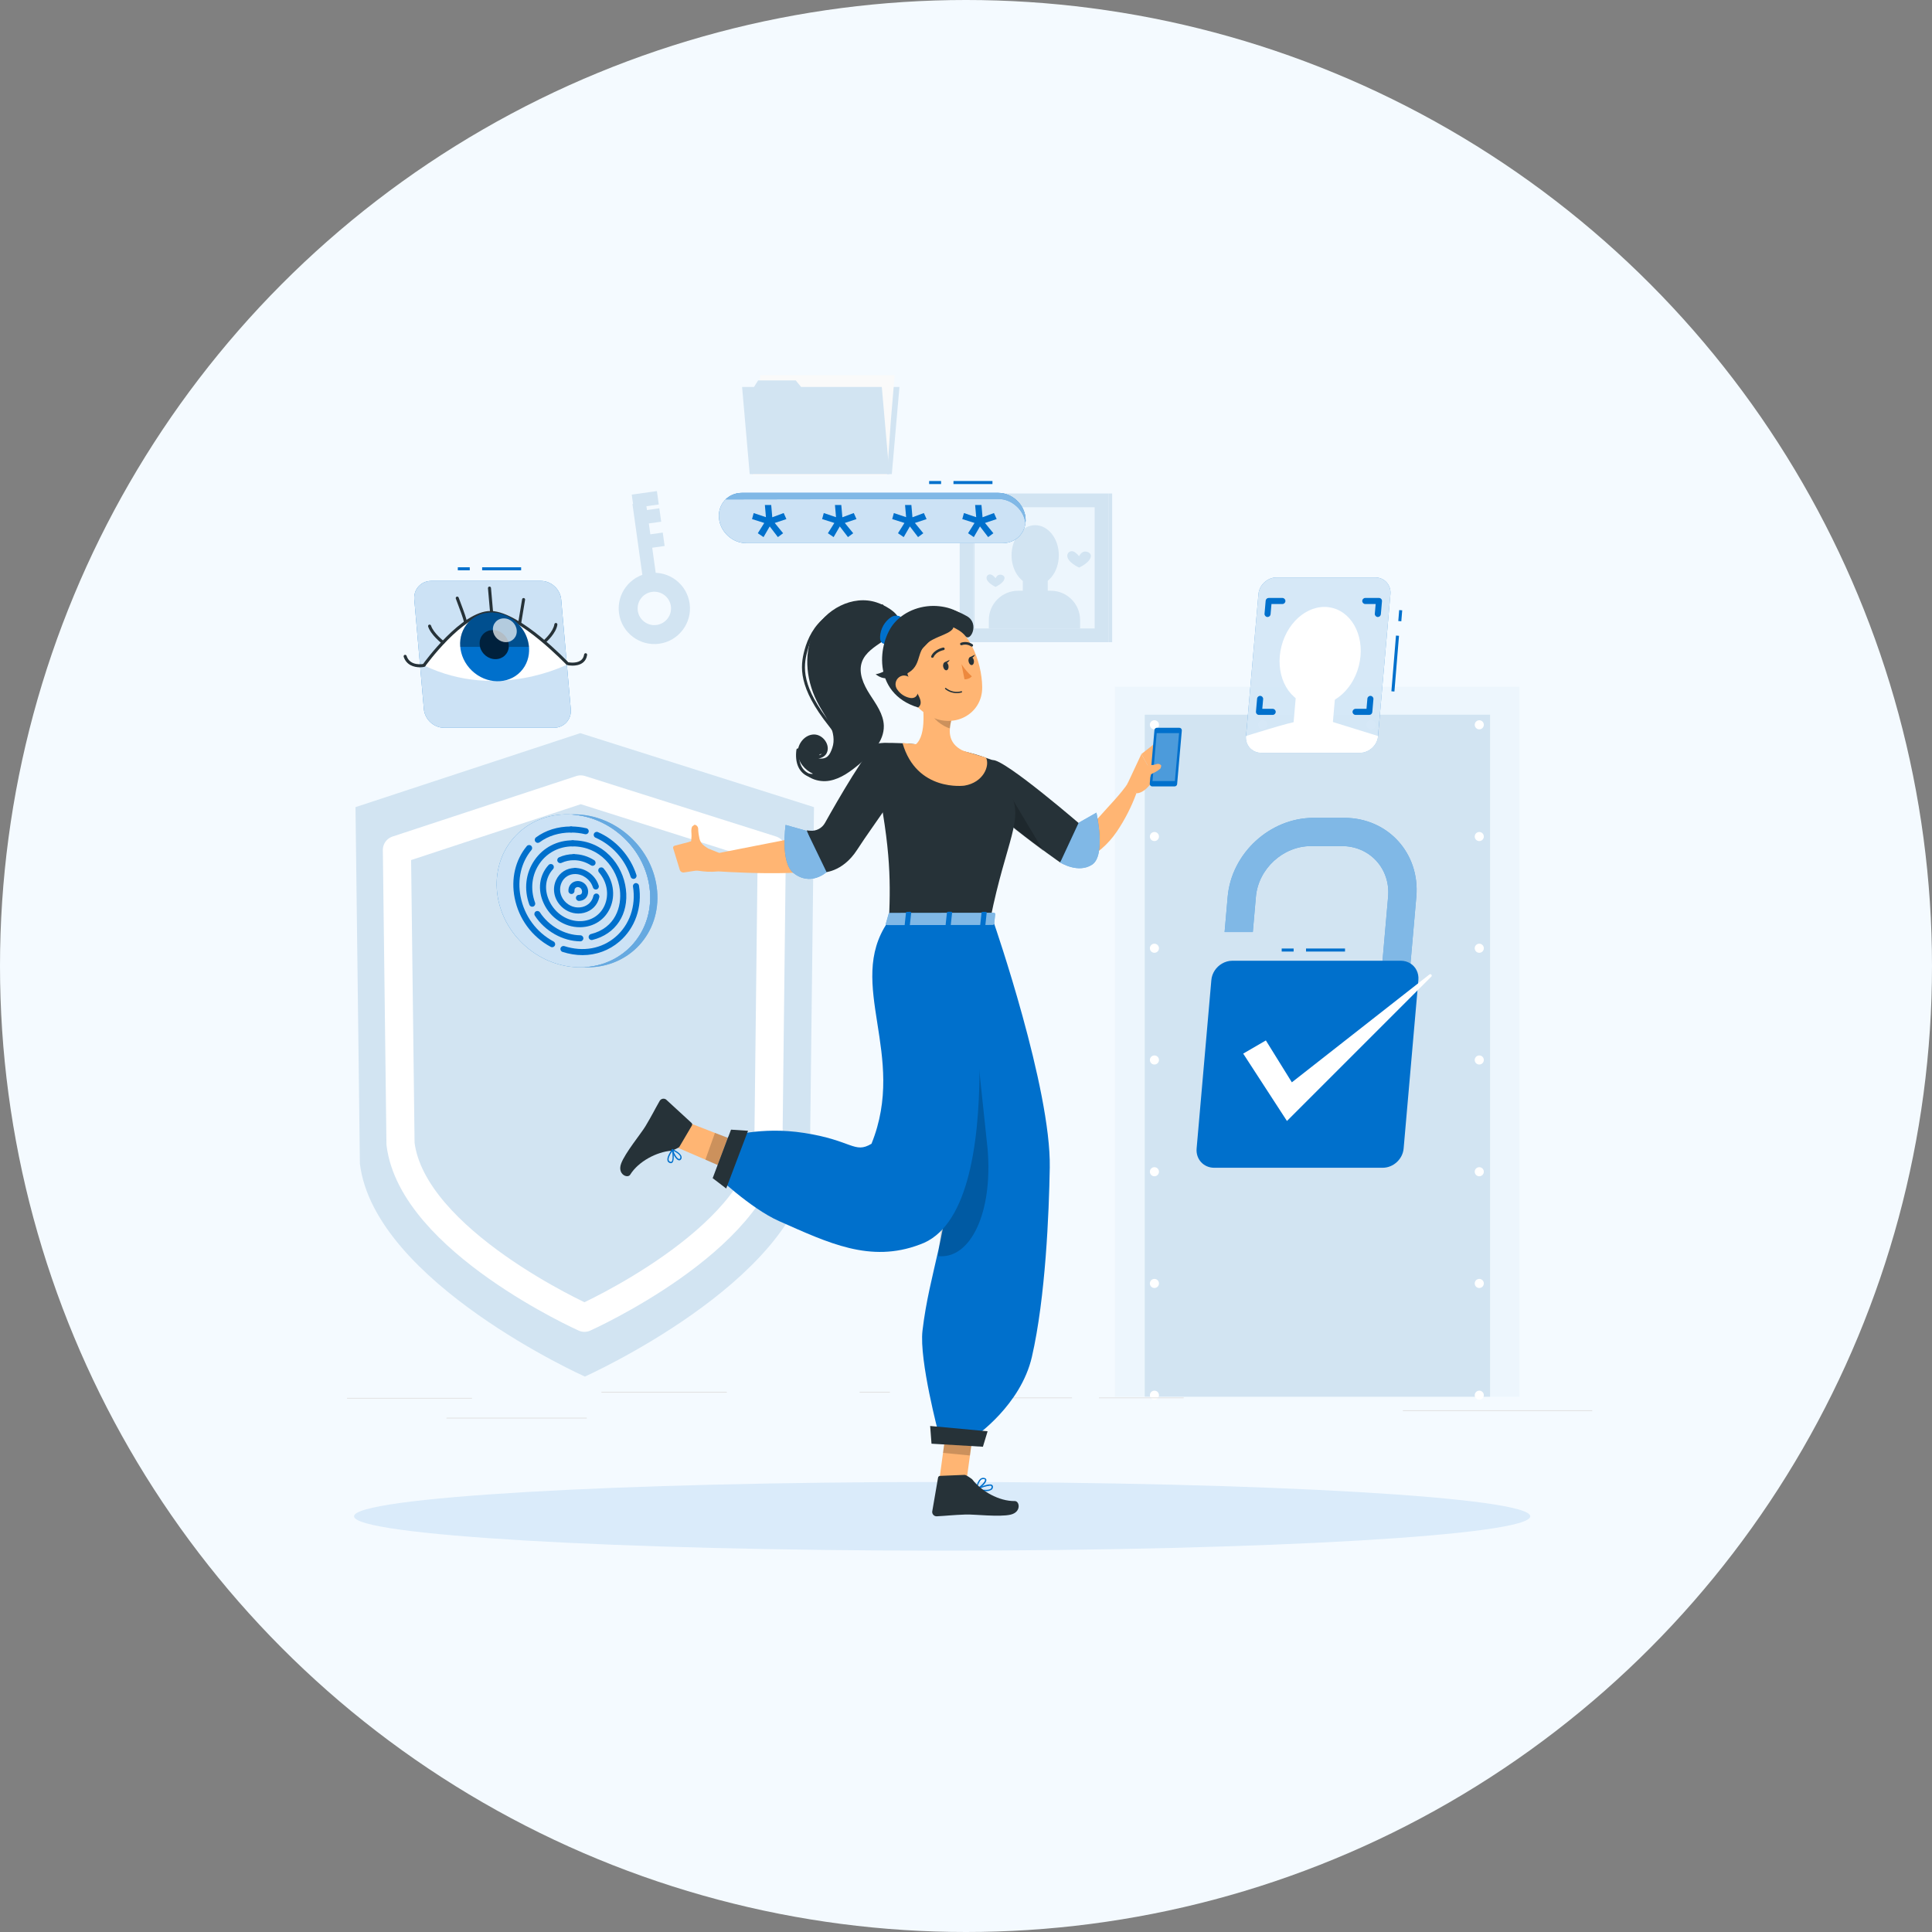 <svg width="206" height="206" viewBox="0 0 206 206" fill="none" xmlns="http://www.w3.org/2000/svg">
<rect x="0" y="0" width="206" height="206" fill="#808080" stroke="none"/>
<circle cx="103" cy="103" r="103" fill="#F4FAFF"/>
<path d="M100.458 165.338C135.09 165.338 163.165 163.699 163.165 161.677C163.165 159.655 135.09 158.016 100.458 158.016C65.825 158.016 37.751 159.655 37.751 161.677C37.751 163.699 65.825 165.338 100.458 165.338Z" fill="#DAEBFA"/>
<path d="M86.793 86.061L86.35 124.086C84.786 136.735 62.362 146.777 62.362 146.777C62.362 146.777 39.938 136.735 38.374 124.086L37.905 86.061L61.871 78.172L86.793 86.061Z" fill="#D2E4F2"/>
<path d="M83.667 88.467L83.281 122.601C81.917 133.632 62.36 142.391 62.36 142.391C62.36 142.391 42.804 133.632 41.439 122.601L41.03 88.467L61.932 81.587L83.667 88.467Z" fill="#D2E4F2"/>
<path d="M82.293 90.622L81.932 121.956C80.653 132.297 62.318 140.508 62.318 140.508C62.318 140.508 43.984 132.297 42.705 121.956L42.321 90.622L61.917 84.172L82.293 90.622Z" stroke="white" stroke-width="3" stroke-miterlimit="10" stroke-linecap="round" stroke-linejoin="round"/>
<path d="M162.012 73.231H118.874V148.923H162.012V73.231Z" fill="#EDF6FD"/>
<path d="M158.88 76.206H122.061V148.923H158.88V76.206Z" fill="#D2E4F2"/>
<path d="M123.09 149.247C123.026 149.247 122.961 149.234 122.903 149.208C122.844 149.186 122.793 149.15 122.747 149.105C122.699 149.06 122.663 149.005 122.641 148.946C122.618 148.888 122.605 148.827 122.605 148.762C122.605 148.636 122.657 148.51 122.747 148.419C122.857 148.306 123.025 148.257 123.184 148.287C123.213 148.293 123.246 148.303 123.274 148.312C123.304 148.325 123.333 148.342 123.359 148.358C123.384 148.377 123.41 148.397 123.433 148.419C123.455 148.442 123.475 148.465 123.491 148.494C123.511 148.519 123.523 148.545 123.536 148.578C123.549 148.607 123.559 148.636 123.566 148.668C123.572 148.697 123.575 148.729 123.575 148.762C123.575 148.827 123.562 148.888 123.536 148.946C123.514 149.005 123.478 149.06 123.433 149.105C123.339 149.195 123.22 149.247 123.09 149.247Z" fill="white"/>
<path d="M122.605 136.847C122.605 136.579 122.822 136.362 123.09 136.362C123.359 136.362 123.575 136.579 123.575 136.847C123.575 137.116 123.359 137.333 123.09 137.333C122.822 137.333 122.605 137.116 122.605 136.847ZM122.605 124.936C122.605 124.668 122.822 124.451 123.09 124.451C123.359 124.451 123.575 124.668 123.575 124.936C123.575 125.201 123.359 125.421 123.09 125.421C122.822 125.421 122.605 125.201 122.605 124.936ZM122.605 113.021C122.605 112.753 122.822 112.536 123.09 112.536C123.359 112.536 123.575 112.753 123.575 113.021C123.575 113.289 123.359 113.506 123.09 113.506C122.822 113.506 122.605 113.289 122.605 113.021ZM122.605 101.107C122.605 100.842 122.822 100.622 123.09 100.622C123.359 100.622 123.575 100.842 123.575 101.107C123.575 101.375 123.359 101.592 123.09 101.592C122.822 101.592 122.605 101.375 122.605 101.107ZM122.605 89.195C122.605 88.927 122.822 88.71 123.09 88.71C123.359 88.71 123.575 88.927 123.575 89.195C123.575 89.464 123.359 89.68 123.09 89.68C122.822 89.68 122.605 89.464 122.605 89.195Z" fill="white"/>
<path d="M123.09 77.766C122.961 77.766 122.835 77.714 122.747 77.623C122.725 77.601 122.702 77.578 122.686 77.549C122.67 77.523 122.653 77.497 122.641 77.468C122.628 77.436 122.618 77.407 122.615 77.374C122.608 77.345 122.605 77.313 122.605 77.281C122.605 77.155 122.657 77.028 122.747 76.938C122.767 76.915 122.793 76.896 122.818 76.876C122.844 76.86 122.873 76.844 122.903 76.835C122.932 76.822 122.964 76.812 122.993 76.805C123.058 76.792 123.119 76.792 123.184 76.805C123.213 76.812 123.246 76.822 123.274 76.835C123.304 76.844 123.333 76.86 123.359 76.876C123.384 76.896 123.41 76.915 123.433 76.938C123.523 77.028 123.575 77.155 123.575 77.281C123.575 77.313 123.572 77.346 123.566 77.374C123.559 77.407 123.549 77.436 123.536 77.468C123.523 77.497 123.511 77.523 123.491 77.549C123.475 77.578 123.455 77.601 123.433 77.623C123.343 77.714 123.217 77.766 123.09 77.766Z" fill="white"/>
<path d="M145.697 77.281C145.697 77.013 145.914 76.796 146.182 76.796C146.45 76.796 146.667 77.013 146.667 77.281C146.667 77.549 146.45 77.766 146.182 77.766C145.914 77.766 145.697 77.549 145.697 77.281ZM134.151 77.281C134.151 77.013 134.368 76.796 134.636 76.796C134.904 76.796 135.121 77.013 135.121 77.281C135.121 77.549 134.904 77.766 134.636 77.766C134.368 77.766 134.151 77.549 134.151 77.281Z" fill="white"/>
<path d="M157.728 77.766C157.696 77.766 157.667 77.763 157.635 77.756C157.602 77.75 157.573 77.74 157.544 77.731C157.515 77.718 157.486 77.701 157.46 77.685C157.434 77.666 157.408 77.647 157.386 77.624C157.295 77.533 157.244 77.41 157.244 77.281C157.244 77.155 157.295 77.029 157.386 76.938C157.408 76.916 157.434 76.896 157.46 76.88C157.486 76.861 157.515 76.844 157.544 76.835C157.573 76.822 157.602 76.812 157.635 76.806C157.696 76.793 157.761 76.793 157.825 76.806C157.855 76.812 157.884 76.822 157.916 76.835C157.945 76.844 157.971 76.861 157.997 76.88C158.026 76.896 158.048 76.916 158.071 76.938C158.162 77.029 158.214 77.155 158.214 77.281C158.214 77.41 158.162 77.533 158.071 77.624C158.048 77.646 158.026 77.666 157.997 77.685C157.971 77.701 157.945 77.718 157.916 77.731C157.883 77.74 157.855 77.75 157.825 77.756C157.793 77.763 157.761 77.766 157.728 77.766Z" fill="white"/>
<path d="M157.243 136.847C157.243 136.579 157.46 136.362 157.728 136.362C157.997 136.362 158.213 136.579 158.213 136.847C158.213 137.116 157.997 137.333 157.728 137.333C157.46 137.333 157.243 137.116 157.243 136.847ZM157.243 124.936C157.243 124.668 157.46 124.451 157.728 124.451C157.997 124.451 158.213 124.668 158.213 124.936C158.213 125.201 157.997 125.421 157.728 125.421C157.46 125.421 157.243 125.201 157.243 124.936ZM157.243 113.021C157.243 112.753 157.46 112.536 157.728 112.536C157.997 112.536 158.213 112.753 158.213 113.021C158.213 113.289 157.997 113.506 157.728 113.506C157.46 113.506 157.243 113.289 157.243 113.021ZM157.243 101.107C157.243 100.838 157.46 100.622 157.728 100.622C157.997 100.622 158.213 100.838 158.213 101.107C158.213 101.375 157.997 101.592 157.728 101.592C157.46 101.592 157.243 101.375 157.243 101.107ZM157.243 89.195C157.243 88.927 157.46 88.71 157.728 88.71C157.997 88.71 158.213 88.927 158.213 89.195C158.213 89.464 157.997 89.68 157.728 89.68C157.46 89.68 157.243 89.464 157.243 89.195Z" fill="white"/>
<path d="M157.728 149.247C157.599 149.247 157.476 149.196 157.385 149.105C157.295 149.014 157.243 148.891 157.243 148.762C157.243 148.633 157.295 148.51 157.385 148.419C157.408 148.397 157.434 148.377 157.46 148.358C157.485 148.342 157.515 148.325 157.544 148.312C157.573 148.303 157.602 148.293 157.634 148.287C157.695 148.274 157.76 148.274 157.825 148.287C157.854 148.293 157.886 148.303 157.916 148.312C157.945 148.325 157.971 148.342 157.996 148.358C158.026 148.377 158.048 148.397 158.07 148.419C158.161 148.51 158.213 148.633 158.213 148.762C158.213 148.891 158.165 149.014 158.07 149.105C157.98 149.196 157.857 149.247 157.728 149.247Z" fill="white"/>
<path d="M50.328 149.047H37V149.128H50.328V149.047Z" fill="#E0E0E0"/>
<path d="M77.495 148.4H64.128V148.481H77.495V148.4Z" fill="#E0E0E0"/>
<path d="M94.888 148.4H91.654V148.481H94.888V148.4Z" fill="#E0E0E0"/>
<path d="M62.563 151.162H47.605V151.243H62.563V151.162Z" fill="#E0E0E0"/>
<path d="M114.3 149.005H107.314V149.086H114.3V149.005Z" fill="#E0E0E0"/>
<path d="M126.211 149.005H117.178V149.086H126.211V149.005Z" fill="#E0E0E0"/>
<path d="M169.775 150.373H149.581V150.454H169.775V150.373Z" fill="#E0E0E0"/>
<path d="M95.091 50.548H80.193L81.006 41.262H95.904L95.091 50.548Z" fill="#D2E4F2"/>
<path d="M95.394 40.001L94.986 44.85L94.579 50.676H80.249L81.064 40.001H95.394Z" fill="#FAFAFA"/>
<path d="M94.023 41.263L94.836 50.548H79.938L79.126 41.263H80.392L80.834 40.565H84.847L85.422 41.263H94.023Z" fill="#D2E4F2"/>
<path d="M118.183 52.621H102.33V68.473H118.183V52.621Z" fill="#D2E4F2"/>
<path d="M118.587 52.621H118.183V68.473H118.587V52.621Z" fill="#D2E4F2"/>
<path d="M116.717 54.086H103.793V67.01H116.717V54.086Z" fill="#EDF6FD"/>
<path d="M103.914 54.086H103.796V67.01H103.914V54.086Z" fill="#D2E4F2"/>
<path d="M110.377 62.417C111.768 62.417 112.896 60.98 112.896 59.208C112.896 57.435 111.768 55.998 110.377 55.998C108.985 55.998 107.857 57.435 107.857 59.208C107.857 60.98 108.985 62.417 110.377 62.417Z" fill="#D2E4F2"/>
<path d="M109.059 64.038H111.715V61.383H109.059V64.038Z" fill="#D2E4F2"/>
<path d="M105.436 67.011H115.165V66.107C115.165 64.385 113.769 62.989 112.047 62.989H108.553C106.831 62.989 105.436 64.385 105.436 66.107L105.436 67.011Z" fill="#D2E4F2"/>
<path d="M105.192 61.617C105.192 62.146 106.15 62.575 106.15 62.575C106.15 62.575 107.108 62.146 107.108 61.617C107.108 61.366 106.756 61.224 106.529 61.288C106.278 61.36 106.15 61.654 106.15 61.654C106.15 61.654 105.913 61.34 105.675 61.264C105.434 61.188 105.192 61.35 105.192 61.617Z" fill="#D2E4F2"/>
<path d="M113.8 59.26C113.8 59.955 115.058 60.518 115.058 60.518C115.058 60.518 116.316 59.955 116.316 59.26C116.316 58.931 115.853 58.744 115.556 58.829C115.226 58.923 115.058 59.308 115.058 59.308C115.058 59.308 114.747 58.897 114.434 58.797C114.118 58.697 113.8 58.911 113.8 59.26Z" fill="#D2E4F2"/>
<path d="M70.293 68.637C68.218 68.927 66.293 67.474 66.004 65.399C65.714 63.323 67.167 61.399 69.242 61.109C71.318 60.819 73.242 62.272 73.532 64.348C73.822 66.424 72.369 68.348 70.293 68.637ZM69.522 63.109C68.549 63.245 67.868 64.147 68.004 65.12C68.14 66.092 69.041 66.773 70.014 66.637C70.987 66.501 71.668 65.6 71.532 64.627C71.396 63.654 70.494 62.974 69.522 63.109Z" fill="#D2E4F2"/>
<path d="M68.865 53.546L67.436 53.746L68.718 62.935L70.147 62.736L68.865 53.546Z" fill="#D2E4F2"/>
<path d="M70.043 52.362L67.36 52.737L67.56 54.166L70.242 53.791L70.043 52.362Z" fill="#D2E4F2"/>
<path d="M70.301 54.197L67.779 54.549L67.979 55.978L70.501 55.626L70.301 54.197Z" fill="#D2E4F2"/>
<path d="M70.667 56.786L68.466 57.093L68.665 58.522L70.867 58.215L70.667 56.786Z" fill="#D2E4F2"/>
<path d="M67.298 100.877C70.279 97.763 69.941 92.601 66.542 89.347C63.143 86.094 57.971 85.981 54.99 89.095C52.009 92.209 52.348 97.371 55.746 100.625C59.145 103.878 64.317 103.991 67.298 100.877Z" fill="#0070CC"/>
<g opacity="0.8">
<path d="M67.298 100.877C70.279 97.763 69.941 92.601 66.542 89.347C63.143 86.094 57.971 85.981 54.99 89.095C52.009 92.209 52.348 97.371 55.746 100.625C59.145 103.878 64.317 103.991 67.298 100.877Z" fill="white"/>
</g>
<path d="M57.343 89.871C57.244 89.871 57.147 89.825 57.083 89.74C56.977 89.596 57.007 89.394 57.15 89.287C58.177 88.525 59.47 88.123 60.889 88.123C60.891 88.123 60.893 88.123 60.894 88.123C61.073 88.123 61.217 88.267 61.217 88.446C61.217 88.625 61.072 88.769 60.894 88.769C60.894 88.769 60.891 88.769 60.889 88.769C59.609 88.769 58.45 89.128 57.536 89.807C57.478 89.85 57.41 89.871 57.343 89.871Z" fill="#0070CC"/>
<path d="M58.873 100.997C58.821 100.997 58.769 100.985 58.72 100.959C56.716 99.885 55.313 97.978 54.872 95.725C54.475 93.697 54.948 91.69 56.17 90.217C56.283 90.08 56.488 90.061 56.625 90.175C56.763 90.288 56.781 90.493 56.667 90.63C55.57 91.952 55.147 93.764 55.507 95.6C55.91 97.662 57.193 99.407 59.026 100.388C59.183 100.472 59.243 100.669 59.158 100.826C59.1 100.936 58.988 100.997 58.873 100.997Z" fill="#0070CC"/>
<path d="M62.11 101.841C61.412 101.841 60.696 101.727 59.979 101.496C59.809 101.442 59.716 101.26 59.77 101.09C59.825 100.92 60.008 100.826 60.178 100.881C62.166 101.521 64.154 101.165 65.626 99.902C67.127 98.615 67.825 96.608 67.493 94.534C67.465 94.358 67.585 94.192 67.761 94.163C67.937 94.134 68.103 94.255 68.132 94.431C68.5 96.729 67.721 98.957 66.047 100.393C64.934 101.348 63.563 101.841 62.11 101.841Z" fill="#0070CC"/>
<path d="M67.55 93.713C67.413 93.713 67.286 93.625 67.242 93.488C66.646 91.636 65.246 90.077 63.498 89.317C63.334 89.246 63.259 89.056 63.33 88.892C63.401 88.728 63.591 88.652 63.755 88.724C65.672 89.557 67.205 91.264 67.858 93.29C67.912 93.46 67.819 93.642 67.649 93.697C67.616 93.707 67.583 93.713 67.55 93.713Z" fill="#0070CC"/>
<path d="M62.452 88.952C62.428 88.952 62.403 88.95 62.378 88.944C61.891 88.829 61.392 88.77 60.894 88.769C60.715 88.769 60.571 88.624 60.571 88.446C60.571 88.267 60.716 88.123 60.894 88.123C61.442 88.123 61.992 88.188 62.527 88.314C62.7 88.355 62.808 88.529 62.767 88.703C62.732 88.852 62.599 88.952 62.452 88.952Z" fill="#0070CC"/>
<path d="M56.748 96.68C56.617 96.68 56.493 96.599 56.445 96.469C55.837 94.817 56.044 93.075 57.012 91.688C57.939 90.36 59.415 89.598 61.062 89.598H61.062C61.241 89.598 61.386 89.743 61.386 89.922C61.386 90.1 61.241 90.245 61.062 90.245H61.062C59.629 90.245 58.346 90.906 57.542 92.059C56.697 93.269 56.519 94.795 57.051 96.245C57.113 96.413 57.027 96.599 56.859 96.661C56.823 96.674 56.785 96.68 56.748 96.68Z" fill="#0070CC"/>
<path d="M61.878 100.372C61.877 100.372 61.876 100.372 61.875 100.372C59.997 100.353 58.095 99.278 57.028 97.632C56.931 97.483 56.973 97.282 57.123 97.185C57.273 97.088 57.473 97.131 57.571 97.281C58.523 98.749 60.215 99.708 61.881 99.725C62.06 99.727 62.203 99.873 62.202 100.052C62.2 100.23 62.055 100.372 61.878 100.372Z" fill="#0070CC"/>
<path d="M63.085 100.232C62.94 100.232 62.809 100.134 62.772 99.987C62.729 99.814 62.834 99.638 63.007 99.595C65.631 98.942 66.31 96.649 66.094 94.884C65.813 92.581 63.994 90.248 61.061 90.245C60.883 90.245 60.738 90.1 60.738 89.921C60.739 89.743 60.883 89.598 61.062 89.598H61.062C64.371 89.602 66.421 92.221 66.736 94.806C67.062 97.475 65.66 99.602 63.163 100.223C63.138 100.229 63.111 100.232 63.085 100.232Z" fill="#0070CC"/>
<path d="M59.741 92.031C59.619 92.031 59.502 91.961 59.447 91.843C59.373 91.681 59.443 91.489 59.605 91.414C60.087 91.191 60.632 91.072 61.178 91.072C61.357 91.072 61.502 91.217 61.502 91.396C61.502 91.574 61.357 91.719 61.178 91.719C60.725 91.719 60.275 91.816 59.877 92.001C59.833 92.021 59.786 92.031 59.741 92.031Z" fill="#0070CC"/>
<path d="M61.818 98.866C60.19 98.866 58.688 97.873 57.967 96.309C57.297 94.853 57.493 93.328 58.493 92.23C58.613 92.099 58.818 92.089 58.949 92.209C59.081 92.329 59.091 92.534 58.971 92.666C58.152 93.566 57.996 94.826 58.555 96.039C59.185 97.406 60.515 98.262 61.921 98.218C63.063 98.183 64.014 97.558 64.462 96.547C64.971 95.401 64.742 94.048 63.865 93.015C63.749 92.879 63.765 92.675 63.901 92.559C64.038 92.444 64.242 92.46 64.357 92.596C65.397 93.82 65.664 95.435 65.053 96.81C64.501 98.053 63.337 98.821 61.941 98.864C61.9 98.865 61.859 98.866 61.818 98.866Z" fill="#0070CC"/>
<path d="M63.182 92.315C63.122 92.315 63.062 92.299 63.008 92.264C62.45 91.908 61.817 91.719 61.178 91.719C60.999 91.719 60.855 91.574 60.855 91.396C60.855 91.217 61 91.072 61.178 91.072C61.94 91.073 62.694 91.296 63.356 91.719C63.507 91.815 63.551 92.015 63.455 92.166C63.394 92.262 63.289 92.315 63.182 92.315Z" fill="#0070CC"/>
<path d="M61.657 97.406C60.91 97.406 60.189 97.072 59.68 96.467C59.04 95.707 58.892 94.697 59.295 93.832C59.669 93.028 60.426 92.548 61.321 92.547C61.499 92.547 61.644 92.692 61.644 92.871C61.644 93.049 61.5 93.194 61.321 93.194C60.685 93.195 60.146 93.535 59.881 94.105C59.586 94.739 59.699 95.485 60.175 96.051C60.662 96.629 61.402 96.88 62.108 96.704C62.708 96.555 63.142 96.116 63.269 95.529C63.306 95.354 63.476 95.244 63.653 95.281C63.828 95.318 63.939 95.49 63.901 95.665C63.721 96.499 63.11 97.122 62.264 97.332C62.062 97.382 61.859 97.406 61.657 97.406Z" fill="#0070CC"/>
<path d="M63.529 94.846C63.391 94.846 63.264 94.757 63.221 94.619C62.962 93.794 62.164 93.195 61.32 93.194C61.141 93.194 60.997 93.049 60.997 92.871C60.997 92.692 61.142 92.547 61.321 92.547C62.439 92.549 63.498 93.339 63.838 94.426C63.891 94.596 63.796 94.778 63.626 94.831C63.594 94.841 63.561 94.846 63.529 94.846Z" fill="#0070CC"/>
<path d="M61.733 96.062C61.559 96.062 61.415 95.923 61.41 95.747C61.406 95.569 61.547 95.42 61.725 95.415C62.019 95.407 62.063 95.197 62.063 95.072C62.063 94.881 61.939 94.594 61.596 94.584C61.503 94.587 61.41 94.627 61.344 94.698C61.279 94.77 61.247 94.868 61.254 94.981C61.265 95.159 61.129 95.312 60.951 95.323C60.773 95.335 60.619 95.198 60.608 95.02C60.591 94.732 60.682 94.463 60.867 94.262C61.051 94.061 61.31 93.946 61.596 93.938C62.326 93.957 62.71 94.537 62.71 95.072C62.71 95.64 62.312 96.047 61.743 96.062C61.739 96.062 61.736 96.062 61.733 96.062Z" fill="#0070CC"/>
<path d="M70.068 94.985C70.463 99.49 67.13 103.142 62.625 103.142C62.509 103.142 62.392 103.139 62.275 103.132C66.564 102.912 69.677 99.348 69.296 94.985C68.914 90.626 65.177 87.062 60.85 86.842C60.966 86.835 61.082 86.832 61.198 86.832C65.704 86.832 69.674 90.483 70.068 94.985Z" fill="#0070CC"/>
<g opacity="0.4">
<path d="M70.068 94.985C70.463 99.49 67.13 103.142 62.625 103.142C62.509 103.142 62.392 103.139 62.275 103.132C66.564 102.912 69.677 99.348 69.296 94.985C68.914 90.626 65.177 87.062 60.85 86.842C60.966 86.835 61.082 86.832 61.198 86.832C65.704 86.832 69.674 90.483 70.068 94.985Z" fill="white"/>
</g>
<path d="M76.659 55.233C76.667 55.331 76.682 55.428 76.7 55.521C76.82 56.146 77.153 56.708 77.611 57.129C78.138 57.614 78.834 57.915 79.575 57.915H106.9C108.284 57.915 109.331 56.867 109.356 55.521C109.357 55.428 109.355 55.331 109.346 55.233C109.282 54.496 108.922 53.824 108.395 53.342C107.867 52.856 107.171 52.556 106.431 52.556H79.106C77.624 52.556 76.529 53.755 76.659 55.233Z" fill="#0070CC"/>
<path opacity="0.8" d="M76.659 55.233C76.667 55.331 76.682 55.428 76.7 55.521C76.82 56.146 77.153 56.708 77.611 57.129C78.138 57.614 78.834 57.915 79.575 57.915H106.9C108.284 57.915 109.331 56.867 109.356 55.521C109.357 55.428 109.355 55.331 109.346 55.233C109.282 54.496 108.922 53.824 108.395 53.342C107.867 52.856 107.171 52.556 106.431 52.556H79.106C77.624 52.556 76.529 53.755 76.659 55.233Z" fill="white"/>
<path d="M109.355 55.521C109.355 55.608 109.348 55.696 109.335 55.78C109.251 55.081 108.899 54.447 108.394 53.988C107.867 53.503 107.172 53.202 106.431 53.202L77.372 53.247C77.809 52.817 78.417 52.555 79.106 52.555H106.431C107.172 52.555 107.867 52.856 108.394 53.341C108.921 53.823 109.284 54.496 109.348 55.233C109.355 55.33 109.358 55.427 109.355 55.521Z" fill="#0070CC"/>
<path opacity="0.5" d="M109.355 55.521C109.355 55.608 109.348 55.696 109.335 55.78C109.251 55.081 108.899 54.447 108.394 53.988C107.867 53.503 107.172 53.202 106.431 53.202L77.372 53.247C77.809 52.817 78.417 52.555 79.106 52.555H106.431C107.172 52.555 107.867 52.856 108.394 53.341C108.921 53.823 109.284 54.496 109.348 55.233C109.355 55.33 109.358 55.427 109.355 55.521Z" fill="white"/>
<path d="M104.649 53.848L104.764 55.155L105.981 54.702L106.27 55.347L105.026 55.76L105.919 56.856L105.362 57.269L104.491 56.13L103.832 57.269L103.219 56.856L103.909 55.76L102.604 55.347L102.78 54.706L104.088 55.143L103.974 53.848H104.649Z" fill="#0070CC"/>
<path d="M97.176 53.848L97.29 55.155L98.507 54.702L98.797 55.347L97.553 55.76L98.446 56.856L97.888 57.269L97.018 56.13L96.358 57.269L95.746 56.856L96.436 55.76L95.131 55.347L95.307 54.706L96.615 55.143L96.501 53.848H97.176Z" fill="#0070CC"/>
<path d="M89.703 53.848L89.817 55.155L91.034 54.702L91.323 55.347L90.08 55.76L90.973 56.856L90.415 57.269L89.545 56.13L88.885 57.269L88.273 56.856L88.963 55.76L87.658 55.347L87.834 54.706L89.141 55.143L89.028 53.848H89.703Z" fill="#0070CC"/>
<path d="M82.23 53.848L82.344 55.155L83.561 54.702L83.85 55.347L82.606 55.76L83.499 56.856L82.942 57.269L82.072 56.13L81.412 57.269L80.8 56.856L81.489 55.76L80.185 55.347L80.361 54.706L81.668 55.143L81.555 53.848H82.23Z" fill="#0070CC"/>
<path d="M100.343 51.288H99.069V51.612H100.343V51.288Z" fill="#0070CC"/>
<path d="M105.821 51.289H101.664V51.612H105.821V51.289Z" fill="#0070CC"/>
<path opacity="0.8" d="M148.255 63.352L146.932 78.478C146.892 78.934 146.688 79.348 146.379 79.659C146.023 80.031 145.524 80.264 144.99 80.264H134.489C134.101 80.264 133.753 80.141 133.48 79.927C133.056 79.607 132.808 79.077 132.86 78.478L134.183 63.352C134.27 62.366 135.138 61.567 136.125 61.567H146.626C147.613 61.567 148.342 62.366 148.255 63.352Z" fill="#0070CC"/>
<path opacity="0.8" d="M148.255 63.352L146.932 78.478C146.892 78.934 146.688 79.348 146.379 79.659C146.023 80.031 145.524 80.264 144.99 80.264H134.489C134.101 80.264 133.753 80.141 133.48 79.927C133.056 79.607 132.808 79.077 132.86 78.478L134.183 63.352C134.27 62.366 135.138 61.567 136.125 61.567H146.626C147.613 61.567 148.342 62.366 148.255 63.352Z" fill="white"/>
<path d="M135.154 65.787C135.144 65.787 135.135 65.787 135.125 65.786C134.947 65.771 134.816 65.614 134.831 65.436L134.952 64.053C134.967 63.885 135.107 63.757 135.274 63.757H136.735C136.913 63.757 137.058 63.902 137.058 64.081C137.058 64.259 136.913 64.404 136.735 64.404H135.571L135.476 65.492C135.461 65.661 135.32 65.787 135.154 65.787Z" fill="#0070CC"/>
<path d="M146.913 65.787C146.903 65.787 146.893 65.787 146.884 65.786C146.706 65.771 146.575 65.614 146.59 65.436L146.68 64.404H145.573C145.394 64.404 145.25 64.259 145.25 64.081C145.25 63.902 145.394 63.757 145.573 63.757H147.033C147.124 63.757 147.21 63.795 147.272 63.862C147.333 63.929 147.363 64.018 147.355 64.109L147.234 65.492C147.219 65.661 147.078 65.787 146.913 65.787Z" fill="#0070CC"/>
<path d="M135.7 76.227H134.239C134.149 76.227 134.062 76.189 134.001 76.122C133.94 76.055 133.909 75.965 133.917 75.875L134.038 74.492C134.054 74.314 134.214 74.18 134.389 74.198C134.567 74.213 134.698 74.37 134.683 74.548L134.592 75.579H135.7C135.879 75.579 136.023 75.724 136.023 75.903C136.023 76.082 135.878 76.227 135.7 76.227Z" fill="#0070CC"/>
<path d="M145.999 76.226H144.539C144.36 76.226 144.215 76.082 144.215 75.903C144.215 75.724 144.36 75.579 144.539 75.579H145.703L145.798 74.492C145.814 74.314 145.976 74.18 146.148 74.198C146.326 74.213 146.458 74.37 146.442 74.548L146.321 75.931C146.307 76.098 146.166 76.226 145.999 76.226Z" fill="#0070CC"/>
<path d="M144.882 71.013C145.612 68.182 144.359 65.411 142.083 64.824C139.808 64.237 137.371 66.056 136.641 68.888C135.911 71.719 137.164 74.49 139.439 75.077C141.715 75.664 144.152 73.844 144.882 71.013Z" fill="white"/>
<path d="M142.032 77.997H137.844L138.21 73.809H142.398L142.032 77.997Z" fill="white"/>
<path d="M146.932 78.478C146.892 78.934 146.688 79.348 146.379 79.658C146.023 80.03 145.524 80.263 144.99 80.263H134.489C134.101 80.263 133.753 80.14 133.48 79.927C133.056 79.607 132.808 79.076 132.86 78.478C132.86 78.478 137.686 76.951 138.281 76.951C138.873 76.951 142.01 76.951 142.01 76.951L146.932 78.478Z" fill="white"/>
<path d="M148.847 67.767L148.358 73.708L148.68 73.735L149.169 67.793L148.847 67.767Z" fill="#0070CC"/>
<path d="M149.189 65.051L149.093 66.218L149.415 66.244L149.511 65.077L149.189 65.051Z" fill="#0070CC"/>
<path d="M137.934 101.136H136.661V101.459H137.934V101.136Z" fill="#0070CC"/>
<path d="M143.413 101.135H139.255V101.459H143.413V101.135Z" fill="#0070CC"/>
<path d="M151.017 95.614L150.211 104.833C150.138 105.664 149.405 106.338 148.574 106.338C147.744 106.338 147.129 105.664 147.201 104.833L148.008 95.614C148.268 92.637 146.059 90.213 143.081 90.213H139.783C136.806 90.213 134.172 92.637 133.911 95.614L133.582 99.379H130.573L130.902 95.614C131.308 90.977 135.411 87.204 140.046 87.204H143.344C147.98 87.204 151.423 90.977 151.017 95.614Z" fill="#0070CC"/>
<g opacity="0.5">
<path d="M151.017 95.614L150.211 104.833C150.138 105.664 149.405 106.338 148.574 106.338C147.744 106.338 147.129 105.664 147.201 104.833L148.008 95.614C148.268 92.637 146.059 90.213 143.081 90.213H139.783C136.806 90.213 134.172 92.637 133.911 95.614L133.582 99.379H130.573L130.902 95.614C131.308 90.977 135.411 87.204 140.046 87.204H143.344C147.98 87.204 151.423 90.977 151.017 95.614Z" fill="white"/>
</g>
<path d="M151.235 104.495L149.663 122.457C149.564 123.594 148.564 124.513 147.427 124.513H129.466C128.331 124.513 127.49 123.594 127.59 122.457L129.161 104.495C129.225 103.762 129.668 103.116 130.278 102.754C130.611 102.555 130.996 102.439 131.397 102.439H149.358C149.748 102.439 150.101 102.548 150.394 102.734C150.96 103.095 151.3 103.748 151.235 104.495Z" fill="#0070CC"/>
<path d="M132.556 112.341L137.222 119.525L152.614 104.133C152.749 103.998 152.563 103.788 152.412 103.906L137.744 115.403L134.974 110.937L132.556 112.341Z" fill="white"/>
<path d="M59.046 77.601H47.357C46.26 77.601 45.292 76.711 45.196 75.614L44.174 63.925C44.078 62.828 44.889 61.938 45.987 61.938H57.676C58.774 61.938 59.741 62.828 59.837 63.925L60.86 75.614C60.956 76.711 60.144 77.601 59.046 77.601Z" fill="#0070CC"/>
<path opacity="0.8" d="M59.046 77.601H47.357C46.26 77.601 45.292 76.711 45.196 75.614L44.174 63.925C44.078 62.828 44.889 61.938 45.987 61.938H57.676C58.774 61.938 59.741 62.828 59.837 63.925L60.86 75.614C60.956 76.711 60.144 77.601 59.046 77.601Z" fill="white"/>
<path d="M45.203 70.947C45.203 70.947 49.355 65.162 52.418 65.31C55.482 65.458 60.561 70.811 60.561 70.811C60.561 70.811 53.066 74.745 45.203 70.947Z" fill="white"/>
<path d="M45.334 71.042L45.071 70.853C45.24 70.617 49.204 65.145 52.302 65.145C52.343 65.145 52.385 65.147 52.426 65.148C55.519 65.298 60.469 70.479 60.678 70.7L60.444 70.922C60.393 70.869 55.374 65.615 52.41 65.471C52.374 65.47 52.337 65.469 52.3 65.469C49.368 65.469 45.375 70.985 45.334 71.042Z" fill="#263238"/>
<path d="M44.771 71.15C44.144 71.15 43.331 70.918 43.043 70.031C43.015 69.946 43.062 69.855 43.146 69.827C43.231 69.8 43.323 69.846 43.35 69.931C43.721 71.075 45.111 70.801 45.169 70.788C45.255 70.771 45.342 70.826 45.361 70.914C45.379 71.001 45.323 71.087 45.235 71.105C45.105 71.132 44.945 71.15 44.771 71.15Z" fill="#263238"/>
<path d="M47.238 68.667C47.204 68.667 47.169 68.656 47.139 68.633C47.091 68.596 45.944 67.708 45.651 66.807C45.623 66.723 45.67 66.631 45.754 66.604C45.839 66.576 45.931 66.623 45.958 66.707C46.22 67.512 47.325 68.368 47.336 68.376C47.407 68.431 47.42 68.532 47.366 68.603C47.334 68.645 47.287 68.667 47.238 68.667Z" fill="#263238"/>
<path d="M49.615 66.464C49.614 66.464 49.613 66.464 49.612 66.464C49.523 66.463 49.452 66.389 49.454 66.299C49.458 66.092 48.944 64.738 48.75 64.228C48.669 64.015 48.611 63.862 48.599 63.821C48.573 63.736 48.621 63.645 48.706 63.619C48.794 63.593 48.882 63.642 48.908 63.727C48.92 63.766 48.976 63.911 49.052 64.114C49.503 65.3 49.782 66.081 49.777 66.306C49.775 66.394 49.703 66.464 49.615 66.464Z" fill="#263238"/>
<path d="M52.418 65.472C52.335 65.472 52.264 65.409 52.257 65.325L52.029 62.72C52.022 62.631 52.088 62.552 52.176 62.544C52.267 62.533 52.344 62.602 52.352 62.692L52.579 65.296C52.587 65.385 52.521 65.464 52.432 65.472C52.427 65.472 52.423 65.472 52.418 65.472Z" fill="#263238"/>
<path d="M61.046 70.974C60.784 70.974 60.591 70.937 60.574 70.934C60.486 70.916 60.43 70.831 60.447 70.743C60.465 70.656 60.548 70.598 60.637 70.616C60.645 70.618 61.426 70.768 61.912 70.426C62.118 70.281 62.239 70.071 62.282 69.785C62.296 69.696 62.379 69.637 62.466 69.649C62.554 69.662 62.615 69.745 62.602 69.833C62.546 70.207 62.376 70.496 62.097 70.692C61.771 70.921 61.359 70.974 61.046 70.974Z" fill="#263238"/>
<path d="M58.142 68.494C58.098 68.494 58.053 68.476 58.021 68.439C57.962 68.373 57.968 68.271 58.035 68.211C58.045 68.203 58.991 67.355 59.111 66.561C59.124 66.472 59.207 66.413 59.294 66.425C59.383 66.438 59.443 66.521 59.43 66.609C59.294 67.52 58.292 68.416 58.249 68.453C58.219 68.481 58.18 68.494 58.142 68.494Z" fill="#263238"/>
<path d="M55.409 66.616C55.4 66.616 55.391 66.615 55.382 66.613C55.294 66.599 55.234 66.515 55.249 66.427C55.252 66.406 55.604 64.327 55.668 63.901C55.681 63.812 55.764 63.752 55.851 63.765C55.94 63.778 56.001 63.861 55.987 63.949C55.923 64.377 55.571 66.46 55.568 66.481C55.554 66.56 55.486 66.616 55.409 66.616Z" fill="#263238"/>
<path d="M55.505 71.621C56.844 70.222 56.692 67.903 55.165 66.441C53.638 64.979 51.314 64.928 49.975 66.328C48.636 67.727 48.788 70.046 50.315 71.508C51.842 72.97 54.166 73.021 55.505 71.621Z" fill="#0070CC"/>
<path opacity="0.3" d="M54.253 68.974C54.259 68.893 54.258 68.812 54.251 68.728C54.175 67.868 53.416 67.172 52.556 67.172C51.699 67.172 51.061 67.868 51.136 68.728C51.144 68.812 51.157 68.893 51.18 68.974H49.075C48.898 66.949 50.394 65.31 52.419 65.31C54.44 65.31 56.227 66.949 56.403 68.974H54.253Z" fill="black"/>
<path opacity="0.7" d="M54.251 68.728C54.258 68.812 54.259 68.893 54.253 68.974C54.199 69.718 53.605 70.284 52.828 70.284C52.055 70.284 51.362 69.718 51.181 68.974C51.158 68.893 51.144 68.812 51.137 68.728C51.062 67.868 51.699 67.173 52.556 67.173C53.416 67.173 54.176 67.868 54.251 68.728Z" fill="black"/>
<path opacity="0.7" d="M55.096 67.202C55.157 67.902 54.639 68.47 53.939 68.47C53.239 68.47 52.621 67.902 52.56 67.202C52.499 66.501 53.017 65.934 53.717 65.934C54.417 65.933 55.035 66.501 55.096 67.202Z" fill="white"/>
<path d="M50.088 60.486H48.815V60.809H50.088V60.486Z" fill="#0070CC"/>
<path d="M55.566 60.486H51.409V60.809H55.566V60.486Z" fill="#0070CC"/>
<path d="M108.858 84.181L108.97 84.314L109.119 84.485C109.226 84.598 109.329 84.718 109.445 84.828C109.668 85.062 109.911 85.287 110.156 85.519C110.648 85.971 111.164 86.398 111.701 86.796C112.247 87.201 112.821 87.575 113.398 87.943C113.712 88.117 113.986 88.302 114.291 88.469L114.993 88.857C115.095 88.903 115.21 88.909 115.316 88.876C115.542 88.809 116.843 87.522 117.257 87.045C118.174 85.992 119.566 84.61 120.315 83.432L121.168 84.587C120.639 86.029 119.937 87.402 119.076 88.675C118.612 89.362 118.058 89.983 117.428 90.521C117.048 90.841 116.619 91.098 116.158 91.282C115.575 91.515 114.934 91.564 114.323 91.419C114.164 91.381 114.009 91.33 113.859 91.265L113.569 91.138L113.045 90.9C112.692 90.742 112.353 90.557 112.01 90.385C111.324 90.019 110.659 89.617 110.017 89.178C109.37 88.734 108.75 88.252 108.159 87.736C107.851 87.468 107.575 87.196 107.295 86.901C107.154 86.757 107.014 86.602 106.878 86.445L106.675 86.2C106.603 86.108 106.549 86.04 106.447 85.901L108.858 84.181Z" fill="#FFB573"/>
<path d="M120.198 83.609L121.699 80.401L123.132 82.968C123.132 82.968 122.191 84.588 121.169 84.586L120.198 83.609Z" fill="#FFB573"/>
<path d="M123.389 79.069L124.903 81.015L123.132 82.965L121.7 80.401L123.389 79.069Z" fill="#FFB573"/>
<path d="M122.861 83.851H125.244C125.383 83.851 125.5 83.744 125.512 83.605L126.012 77.891C126.026 77.733 125.902 77.598 125.744 77.598H123.361C123.222 77.598 123.105 77.704 123.093 77.844L122.593 83.558C122.579 83.715 122.703 83.851 122.861 83.851Z" fill="#0070CC"/>
<path opacity="0.3" d="M122.885 83.278H125.273L125.72 78.171H123.332L122.885 83.278Z" fill="white"/>
<path d="M122.732 82.555L123.156 82.337C123.371 82.227 123.569 82.088 123.746 81.924L123.824 81.641C123.731 81.486 123.547 81.412 123.373 81.459L123.021 81.555L121.273 81.688L121.229 82.424L121.74 83.215L121.917 83.222C122.318 83.238 122.668 82.951 122.732 82.555Z" fill="#FFB573"/>
<path d="M105.815 81.046C107.027 80.826 115.581 88.244 115.581 88.244L113.045 91.963C113.045 91.963 103.691 85.45 103.978 83.876C104.276 82.238 104.046 81.369 105.815 81.046Z" fill="#263238"/>
<path opacity="0.2" d="M106.893 83.431L106.8 87.325C107.772 88.079 111.277 90.767 111.277 90.767L106.893 83.431Z" fill="black"/>
<path d="M100.111 158.132L102.981 158.416L103.89 151.763L101.02 151.48L100.111 158.132Z" fill="#FFB573"/>
<path d="M71.868 119.096L71.132 121.89L77.34 124.566L78.626 121.731L71.868 119.096Z" fill="#FFB573"/>
<path d="M105.033 158.992C105.28 159.021 105.53 158.966 105.741 158.835C105.836 158.754 105.885 158.631 105.872 158.506C105.871 158.429 105.829 158.359 105.763 158.32C105.415 158.114 104.243 158.669 104.112 158.732C104.086 158.745 104.071 158.772 104.072 158.802C104.077 158.83 104.098 158.853 104.126 158.858C104.424 158.93 104.728 158.975 105.033 158.992ZM105.555 158.411C105.6 158.409 105.643 158.419 105.682 158.44C105.71 158.455 105.727 158.484 105.728 158.515C105.735 158.597 105.704 158.678 105.642 158.733C105.463 158.885 104.986 158.897 104.349 158.772C104.73 158.583 105.142 158.46 105.565 158.41L105.555 158.411Z" fill="#0070CC"/>
<path d="M104.142 158.864L104.167 158.858C104.518 158.714 105.217 158.109 105.172 157.781C105.153 157.705 105.112 157.606 104.922 157.58C104.786 157.556 104.645 157.59 104.536 157.676C104.165 157.965 104.075 158.744 104.07 158.775C104.064 158.798 104.07 158.823 104.086 158.841C104.1 158.857 104.121 158.865 104.142 158.864ZM104.855 157.713L104.896 157.702C105.021 157.721 105.026 157.77 105.027 157.786C105.057 157.986 104.578 158.461 104.22 158.654C104.254 158.326 104.392 158.017 104.614 157.773C104.686 157.722 104.774 157.7 104.862 157.711L104.855 157.713Z" fill="#0070CC"/>
<path d="M102.839 157.258L100.24 157.366C100.123 157.367 100.027 157.456 100.017 157.572L99.396 161.181C99.382 161.44 99.58 161.661 99.838 161.676C99.856 161.677 99.874 161.677 99.892 161.676C101.02 161.617 101.563 161.534 102.993 161.485C103.869 161.456 106.564 161.773 107.747 161.501C108.929 161.228 108.72 160.043 108.204 160.05C106.541 160.082 104.623 158.999 103.661 157.732C103.519 157.624 103.018 157.247 102.839 157.258Z" fill="#263238"/>
<path d="M72.452 122.258L73.771 120.016C73.833 119.918 73.81 119.789 73.719 119.717L71.022 117.238C70.813 117.086 70.52 117.132 70.367 117.341C70.357 117.355 70.347 117.37 70.338 117.386C69.775 118.365 69.551 118.867 68.816 120.095C68.366 120.847 66.637 122.939 66.224 124.08C65.812 125.222 66.921 125.689 67.195 125.251C68.07 123.836 70.02 122.813 71.607 122.692C71.776 122.631 72.364 122.415 72.452 122.258Z" fill="#263238"/>
<path opacity="0.2" d="M103.89 151.763L103.421 155.192L100.551 154.912L101.017 151.483L103.89 151.763Z" fill="black"/>
<path opacity="0.2" d="M80.533 122.421L79.208 125.414L75.212 123.649L76.231 120.797L80.533 122.421Z" fill="black"/>
<path d="M107.646 84.473C109.286 87.26 107.281 89.613 105.608 97.944L94.797 97.973C94.973 93.483 94.954 89.853 93.038 81.022C92.86 80.218 93.368 79.422 94.172 79.244C94.276 79.221 94.383 79.209 94.49 79.209C95.384 79.21 96.506 79.241 97.646 79.357C99.447 79.503 101.235 79.773 102.999 80.166C104.5 80.527 104.865 80.727 105.815 81.046C106.369 81.235 107.039 82.748 107.646 84.473Z" fill="#263238"/>
<path d="M106.008 98.506C106.008 98.506 112.078 116.058 111.931 124.498C111.848 129.333 111.484 138.342 110.025 144.679C108.834 149.85 103.984 153.152 103.984 153.152L100.094 152.922C100.094 152.922 97.995 145.031 98.36 141.891C99.086 135.64 101.243 130.943 100.983 125.203C100.568 115.803 97.788 98.356 97.788 98.356L106.008 98.506Z" fill="#0070CC"/>
<path d="M99.322 153.935L104.803 154.26L105.303 152.612L99.178 152.046L99.322 153.935Z" fill="#263238"/>
<path opacity="0.2" d="M100.016 133.965C100.022 133.957 100.028 133.933 100.046 133.935C103.49 134.272 105.875 129.301 105.303 122.513L103.475 105.211L100.016 133.965Z" fill="black"/>
<path d="M103.286 98.359C103.286 98.359 108.109 129.223 98.076 132.697C92.784 134.703 88.329 132.528 83.055 130.194C80.006 128.845 76.196 125.194 76.196 125.194L77.66 121.206C77.66 121.206 81.123 120.082 85.735 120.798C90.878 121.596 91.094 123.05 92.922 121.955C96.763 112.457 90.153 104.951 94.646 98.344L103.286 98.359Z" fill="#0070CC"/>
<path d="M77.946 120.45L75.989 125.621L77.431 126.723L79.757 120.57L77.946 120.45Z" fill="#263238"/>
<path d="M77.139 92.56C76.649 93.283 74.173 92.794 74.173 92.794L73.647 89.725L76.688 90.944L77.139 92.56Z" fill="#FFB573"/>
<path d="M74.256 89.564L74.731 92.754L72.902 93.028C72.699 93.045 72.515 92.909 72.471 92.711L71.772 90.426C71.748 90.316 71.814 90.207 71.924 90.178L74.256 89.564Z" fill="#FFB573"/>
<path d="M73.441 91.012L74.485 91.197L75.469 90.455L75.088 90.183C74.83 89.999 74.649 89.727 74.579 89.418C74.504 89.085 74.454 88.726 74.445 88.431L74.442 88.321C74.416 88.12 74.26 87.962 74.061 87.932L73.803 88.124C73.639 88.477 73.756 88.886 73.735 89.161L73.694 89.696L73.276 89.877L73.441 91.012Z" fill="#FFB573"/>
<path d="M93.56 80.414L87.442 88.832L76.196 91.04V92.885C76.196 92.885 86.759 93.668 89.129 92.285C91.498 90.901 95.485 82.529 95.485 82.529L93.56 80.414Z" fill="#FFB573"/>
<path d="M93.488 64.24C90.922 63.378 87.942 64.973 86.767 67.412C85.591 69.851 86.004 72.842 87.326 75.205C87.725 75.918 88.202 76.59 88.526 77.339C88.85 78.088 89.013 78.95 88.749 79.723C88.486 80.496 88.213 80.991 87.256 80.866C87.256 80.866 87.244 80.336 87.621 80.4C87.621 80.4 86.847 80.831 86.542 80.549C86.892 81.094 87.833 80.894 88.135 80.321C88.587 79.463 87.756 78.302 86.786 78.313C85.816 78.324 85.028 79.303 85.059 80.273C85.09 81.242 85.803 82.105 86.688 82.501C86.164 82.605 85.588 82.297 85.383 81.803C85.822 82.955 87.26 83.465 88.472 83.239C89.684 83.013 90.711 82.234 91.66 81.448C92.941 80.388 94.277 79.047 94.237 77.386C94.207 76.148 93.412 75.083 92.743 74.041C92.074 72.998 91.487 71.722 91.912 70.559C92.272 69.573 93.248 68.977 94.11 68.378C94.73 67.947 95.991 66.986 95.843 66.078C95.703 65.228 94.215 64.484 93.488 64.24Z" fill="#263238"/>
<path d="M87.702 93.029L86.008 88.544L86.396 88.576C87.038 88.629 87.65 88.305 87.964 87.743C89.252 85.441 92.599 79.595 93.54 79.304C94.882 78.907 96.263 79.98 96.784 81.565C97.167 82.734 93.233 87.738 91.408 90.585C89.791 93.106 87.702 93.029 87.702 93.029Z" fill="#263238"/>
<path d="M71.171 123.732C71.171 123.732 71.17 123.754 71.169 123.767C71.216 123.894 71.326 123.988 71.458 124.014C71.539 124.04 71.627 124.021 71.688 123.963C71.962 123.717 71.787 122.673 71.771 122.569C71.767 122.541 71.746 122.519 71.719 122.514C71.693 122.509 71.666 122.518 71.65 122.539C71.434 122.85 71.084 123.403 71.171 123.732ZM71.669 122.757C71.729 123.172 71.754 123.734 71.604 123.864C71.575 123.888 71.534 123.895 71.499 123.881C71.411 123.864 71.338 123.803 71.304 123.72C71.247 123.545 71.368 123.189 71.668 122.767L71.669 122.757Z" fill="#0070CC"/>
<path d="M71.663 122.705C71.749 123.054 72.077 123.65 72.368 123.719C72.478 123.74 72.588 123.684 72.635 123.582C72.686 123.489 72.692 123.377 72.653 123.279C72.521 122.879 71.757 122.548 71.725 122.534C71.705 122.52 71.679 122.518 71.657 122.53C71.639 122.546 71.629 122.569 71.63 122.593C71.639 122.631 71.65 122.668 71.663 122.705ZM72.543 123.337C72.558 123.395 72.548 123.457 72.516 123.507C72.473 123.582 72.431 123.583 72.399 123.578C72.2 123.537 71.899 123.049 71.802 122.71C72.051 122.835 72.454 123.072 72.534 123.317C72.535 123.324 72.538 123.331 72.543 123.337Z" fill="#0070CC"/>
<path d="M94.757 97.424L94.458 98.475C94.418 98.557 94.513 98.641 94.649 98.639L105.806 98.624C105.912 98.631 106 98.571 106.007 98.506L106.112 97.453C106.116 97.382 106.026 97.319 105.909 97.321L94.947 97.335C94.872 97.329 94.8 97.362 94.757 97.424Z" fill="#0070CC"/>
<path opacity="0.5" d="M94.757 97.424L94.458 98.475C94.418 98.557 94.513 98.641 94.649 98.639L105.806 98.624C105.912 98.631 106 98.571 106.007 98.506L106.112 97.453C106.116 97.382 106.026 97.319 105.909 97.321L94.947 97.335C94.872 97.329 94.8 97.362 94.757 97.424Z" fill="white"/>
<path d="M96.887 98.736L96.563 98.736C96.502 98.732 96.451 98.703 96.457 98.665L96.603 97.296C96.605 97.258 96.662 97.225 96.727 97.226L97.051 97.222C97.112 97.226 97.163 97.255 97.157 97.297L97.011 98.662C97.006 98.7 96.948 98.736 96.887 98.736Z" fill="#0070CC"/>
<path d="M104.942 98.735L104.618 98.735C104.557 98.732 104.507 98.703 104.512 98.664L104.658 97.299C104.66 97.257 104.717 97.225 104.779 97.225L105.103 97.225C105.164 97.228 105.214 97.257 105.209 97.296L105.063 98.661C105.061 98.703 105.007 98.736 104.942 98.735Z" fill="#0070CC"/>
<path d="M101.253 98.727L100.929 98.728C100.868 98.724 100.818 98.695 100.823 98.656L100.969 97.291C100.971 97.249 101.028 97.217 101.09 97.218L101.414 97.217C101.475 97.221 101.525 97.25 101.52 97.288L101.374 98.654C101.372 98.695 101.318 98.728 101.253 98.727Z" fill="#0070CC"/>
<path d="M98.151 73.471C98.493 75.231 98.83 78.413 97.636 79.373C97.636 79.373 98.112 81.18 101.31 81.66C104.843 82.194 102.989 80.182 102.989 80.182C101.067 79.421 101.114 78.03 101.446 76.75L98.151 73.471Z" fill="#FFB573"/>
<path d="M97.646 79.357C99.447 79.499 100.953 79.667 102.715 80.062L105.134 80.781C105.566 81.649 104.861 83.431 102.835 83.769C102.835 83.769 97.734 84.473 96.23 79.221L97.646 79.357Z" fill="#FFB573"/>
<path opacity="0.2" d="M99.493 74.811L101.442 76.751C101.36 77.051 101.306 77.358 101.281 77.668C100.546 77.452 99.362 76.641 99.282 75.865C99.28 75.503 99.352 75.144 99.493 74.811Z" fill="black"/>
<path d="M95.992 71.244C96.857 73.981 97.163 75.159 98.936 76.236C101.584 77.854 104.77 76.196 104.727 73.258C104.702 70.613 103.295 66.583 100.288 66.152C98.151 65.833 96.159 67.307 95.839 69.444C95.749 70.048 95.801 70.664 95.992 71.244Z" fill="#FFB573"/>
<path d="M102.52 70.817C102.826 71.3 103.198 71.737 103.625 72.118C103.421 72.332 103.134 72.448 102.839 72.433L102.52 70.817Z" fill="#ED893E"/>
<path d="M102.212 73.895C102.322 73.883 102.432 73.863 102.539 73.833C102.574 73.825 102.596 73.79 102.587 73.755C102.587 73.754 102.587 73.753 102.586 73.752C102.576 73.716 102.541 73.695 102.505 73.702C101.937 73.859 101.329 73.734 100.87 73.365C100.842 73.339 100.798 73.341 100.772 73.369C100.746 73.397 100.748 73.44 100.776 73.466C101.178 73.795 101.695 73.95 102.212 73.895Z" fill="#263238"/>
<path d="M95.051 65.78C94.336 66.234 93.868 67.055 93.839 67.901C93.834 68.062 93.844 68.229 93.914 68.374C93.984 68.52 94.123 68.64 94.284 68.649C94.531 68.663 94.712 68.431 94.847 68.224C95.056 67.905 95.264 67.586 95.473 67.267C95.677 66.954 96.017 66.591 96.127 66.234C96.33 65.584 95.433 65.537 95.051 65.78Z" fill="#0070CC"/>
<path d="M95.358 66.425C93.638 68.41 92.871 73.906 97.901 75.438C98.742 74.773 97.384 73.561 96.808 72.027C96.431 71.023 98.347 69.15 99.096 68.383C99.844 67.616 100.53 66.504 101.587 66.682C101.864 66.729 102.159 66.82 102.414 66.705C103.251 66.325 102.845 65.824 102.424 65.474C101.805 64.958 100.934 64.725 100.144 64.639C98.393 64.449 96.524 65.079 95.358 66.425Z" fill="#263238"/>
<path d="M100.944 65.76C102.963 67.444 100.288 67.487 98.883 68.554C97.527 69.578 98.478 71.258 96.186 72.036C94.313 72.584 93.881 72.254 93.362 71.892C93.362 71.892 95.485 71.625 95.796 69.241C95.957 68.015 98.633 63.806 100.944 65.76Z" fill="#263238"/>
<path d="M95.687 73.543C96.003 73.999 96.486 74.313 97.031 74.416C97.756 74.543 98.035 73.88 97.785 73.233C97.551 72.652 96.893 71.884 96.193 72.05C95.69 72.179 95.386 72.692 95.516 73.196C95.548 73.322 95.606 73.44 95.687 73.543Z" fill="#FFB573"/>
<path d="M100.596 65.931C100.987 66.927 102.116 66.796 102.952 67.837C103.465 68.473 104.474 66.488 103.101 65.701C101.728 64.913 99.982 64.372 100.596 65.931Z" fill="#263238"/>
<path d="M99.408 70.135C99.466 70.141 99.522 70.109 99.545 70.055C99.811 69.464 100.607 69.317 100.615 69.316C100.689 69.302 100.737 69.231 100.724 69.156C100.71 69.082 100.638 69.034 100.564 69.047C100.524 69.053 99.617 69.238 99.295 69.95C99.263 70.018 99.293 70.099 99.361 70.13L99.361 70.131L99.408 70.135Z" fill="#263238"/>
<path d="M103.611 68.946C103.659 68.949 103.705 68.925 103.731 68.885C103.774 68.823 103.758 68.739 103.696 68.696C103.696 68.696 103.695 68.695 103.694 68.695C103.33 68.445 102.868 68.386 102.453 68.537C102.383 68.567 102.351 68.648 102.381 68.717C102.411 68.787 102.491 68.82 102.561 68.79C102.891 68.673 103.256 68.723 103.541 68.925C103.563 68.937 103.587 68.944 103.611 68.946Z" fill="#263238"/>
<path d="M116.907 86.65L115.015 87.727L113.045 91.963C113.045 91.963 114.947 93.173 116.446 92.193C117.945 91.213 116.907 86.65 116.907 86.65Z" fill="#0070CC"/>
<path opacity="0.5" d="M116.907 86.65L115.015 87.727L113.045 91.963C113.045 91.963 114.947 93.173 116.446 92.193C117.945 91.213 116.907 86.65 116.907 86.65Z" fill="white"/>
<path d="M83.766 87.959L86.007 88.593L88.132 92.99C88.132 92.99 86.423 94.569 84.576 93.059C83.19 91.926 83.766 87.959 83.766 87.959Z" fill="#0070CC"/>
<g opacity="0.5">
<path d="M83.766 87.959L86.007 88.593L88.132 92.99C88.132 92.99 86.423 94.569 84.576 93.059C83.19 91.926 83.766 87.959 83.766 87.959Z" fill="white"/>
</g>
<path d="M103.481 70.041C103.636 70.012 103.798 70.187 103.84 70.426C103.882 70.665 103.788 70.885 103.633 70.911C103.478 70.937 103.316 70.766 103.274 70.526C103.229 70.293 103.326 70.07 103.481 70.041Z" fill="#263238"/>
<path d="M103.96 69.805L103.413 70.074C103.743 70.306 103.96 69.805 103.96 69.805Z" fill="#263238"/>
<path d="M100.773 70.596C100.929 70.567 101.09 70.742 101.132 70.981C101.174 71.221 101.081 71.441 100.925 71.466C100.77 71.492 100.608 71.321 100.566 71.082C100.521 70.849 100.618 70.626 100.773 70.596Z" fill="#263238"/>
<path d="M101.252 70.36L100.705 70.629C101.035 70.862 101.252 70.36 101.252 70.36Z" fill="#263238"/>
<path d="M87.088 82.972C86.78 82.972 86.477 82.918 86.198 82.803C85.196 82.394 84.729 81.35 84.918 79.94C84.929 79.851 85.012 79.789 85.099 79.801C85.188 79.813 85.25 79.894 85.238 79.983C85.071 81.236 85.465 82.154 86.32 82.504C87.245 82.882 88.475 82.504 89.119 81.644C89.929 80.562 89.667 79.03 88.399 77.439C85.088 73.283 85.309 71.073 85.777 69.328C86.457 66.792 88.447 63.886 94.073 64.445C94.162 64.454 94.227 64.533 94.218 64.622C94.209 64.711 94.134 64.775 94.041 64.767C88.644 64.23 86.736 66.997 86.089 69.412C85.621 71.157 85.434 73.199 88.652 77.238C90.593 79.673 89.806 81.266 89.377 81.838C88.842 82.553 87.944 82.971 87.088 82.972Z" fill="#263238"/>
</svg>
